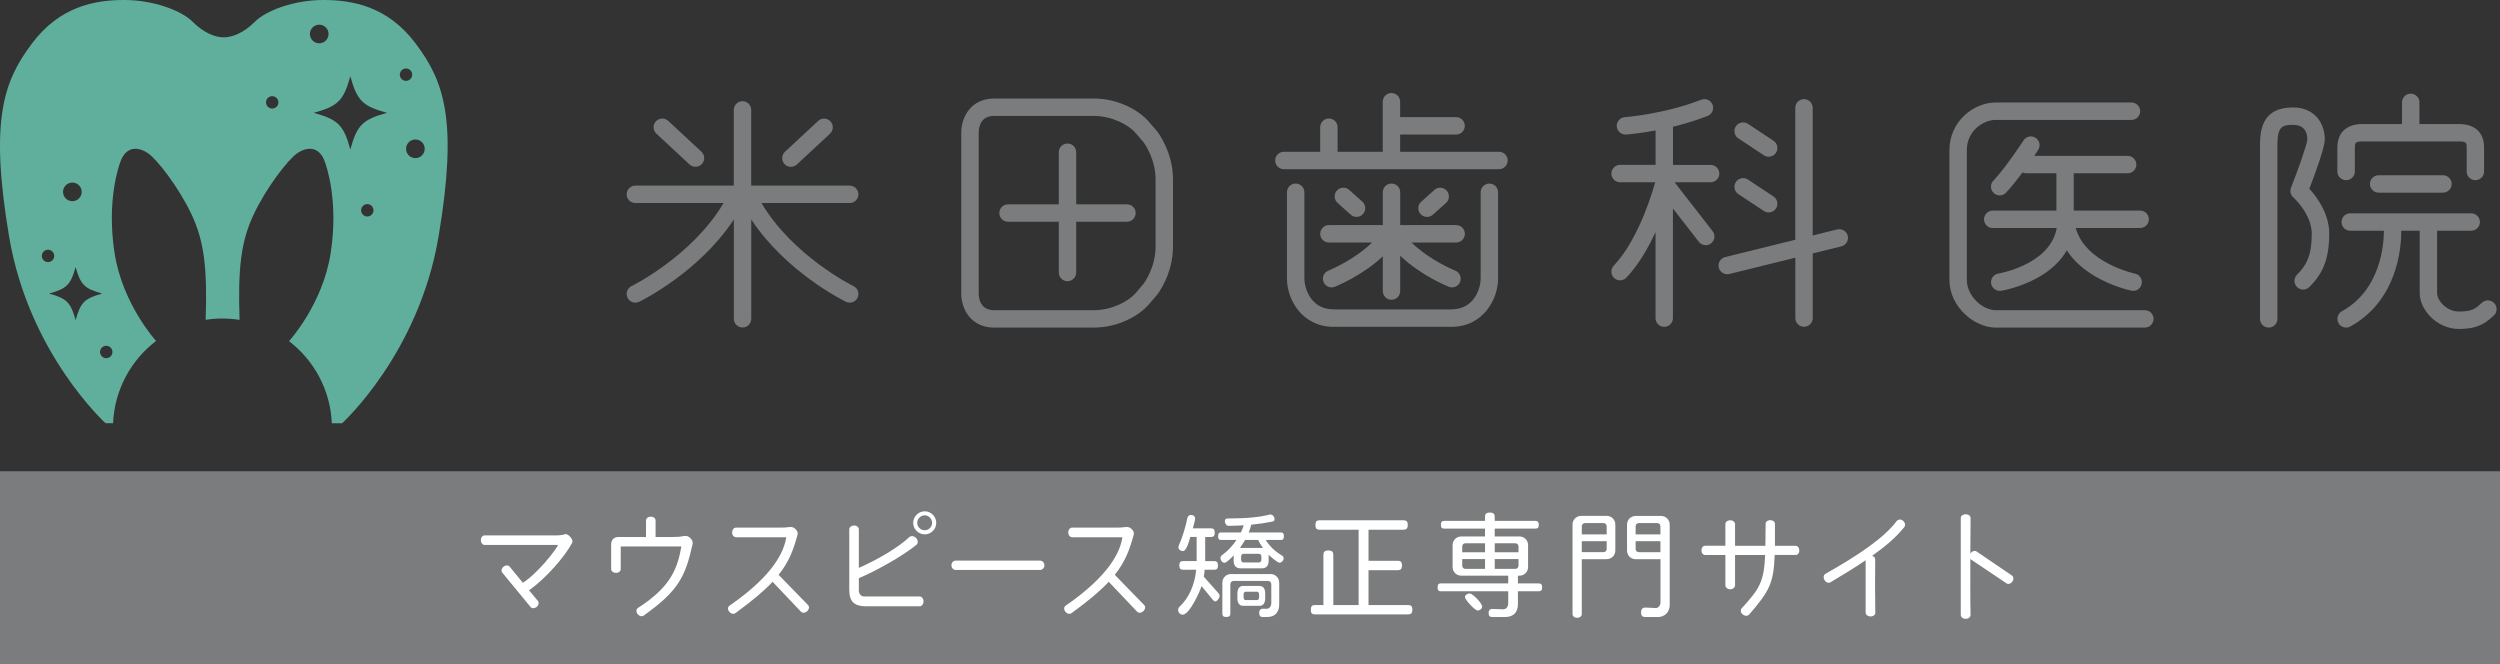 <?xml version="1.0" encoding="UTF-8"?><svg id="_レイヤー_2" xmlns="http://www.w3.org/2000/svg" width="520" height="138.03" viewBox="0 0 520 138.03"><rect x="0" y="0" width="520" height="138.03" fill="#333333" stroke="none"/><defs><style>.cls-1{fill:#fff;}.cls-2{fill:#7b7c7d;}.cls-3{fill:#60af9d;}</style></defs><path class="cls-3" d="M86.46,9.06C80.63,1.29,73.3,0,67.25,0s-11.87,2.16-14.24,4.53c-2.37,2.37-4.74,3.23-6.47,3.24-1.73,0-4.1-.87-6.47-3.24C37.7,2.16,31.87,0,25.83,0S12.46,1.29,6.64,9.06C.81,16.83-2.21,24.81,1.89,49.19c4.1,24.38,20.07,38.84,20.07,38.84h1.56c.3-6.98,3.74-13.14,8.94-17.11h0s-6.97-7.63-8.63-18.27c-1.65-10.64.76-18.01,1.38-19.43,1.18-2.73,3.49-2.78,5.61-1.32,1.87,1.29,6.39,7.08,9.05,12.76,2.59,5.53,3.27,11.07,2.91,21.86,1.14-.18,2.3-.27,3.49-.27s2.4.1,3.56.28c-.37-10.79.31-16.33,2.91-21.87,2.66-5.68,7.18-11.47,9.05-12.76,2.12-1.47,4.43-1.41,5.61,1.32.61,1.42,3.03,8.78,1.38,19.43s-8.63,18.27-8.63,18.27l-.04.03c5.18,3.97,8.61,10.12,8.91,17.09h2.13s15.97-14.46,20.07-38.84c4.1-24.38,1.08-32.36-4.75-40.13h0ZM15.05,37.97c1.07,0,1.94.87,1.94,1.94s-.87,1.94-1.94,1.94-1.94-.87-1.94-1.94.87-1.94,1.94-1.94ZM8.7,53.23c0-.71.58-1.29,1.29-1.29s1.29.58,1.29,1.29-.58,1.29-1.29,1.29-1.29-.58-1.29-1.29ZM15.73,66.59c-1.02-3.69-1.84-4.51-5.53-5.53,3.69-1.02,4.51-1.84,5.53-5.53,1.02,3.69,1.84,4.51,5.53,5.53-3.69,1.02-4.51,1.84-5.53,5.53ZM23.39,73.21c0,.71-.58,1.29-1.29,1.29s-1.29-.58-1.29-1.29.58-1.29,1.29-1.29,1.29.58,1.29,1.29ZM56.62,22.58c-.71,0-1.29-.58-1.29-1.29s.58-1.29,1.29-1.29,1.29.58,1.29,1.29-.58,1.29-1.29,1.29ZM64.46,7.07c0-1.07.87-1.94,1.94-1.94s1.94.87,1.94,1.94-.87,1.94-1.94,1.94-1.94-.87-1.94-1.94ZM76.4,45.03c-.71,0-1.29-.58-1.29-1.29s.58-1.29,1.29-1.29,1.29.58,1.29,1.29-.58,1.29-1.29,1.29ZM72.87,31.09c-1.4-5.08-2.54-6.22-7.62-7.62,5.08-1.4,6.22-2.54,7.62-7.62,1.4,5.08,2.54,6.22,7.62,7.62-5.08,1.4-6.22,2.54-7.62,7.62ZM83.16,15.53c0-.71.58-1.29,1.29-1.29s1.29.58,1.29,1.29-.58,1.29-1.29,1.29-1.29-.58-1.29-1.29ZM86.4,32.89c-1.07,0-1.94-.87-1.94-1.94s.87-1.94,1.94-1.94,1.94.87,1.94,1.94-.87,1.94-1.94,1.94Z"/><path class="cls-2" d="M178.54,40.42c0-1-.81-1.81-1.81-1.81h-20.48v-15.75c0-1-.81-1.81-1.81-1.81s-1.81.81-1.81,1.81v15.75h-20.48c-1,0-1.81.81-1.81,1.81s.81,1.81,1.81,1.81h18.35c-6.5,11.01-19.01,17.22-19.14,17.28-.9.44-1.27,1.52-.83,2.42.31.64.96,1.02,1.63,1.02.27,0,.54-.06.79-.18.56-.27,12.49-6.18,19.69-17.12v20.66c0,1,.81,1.81,1.81,1.81s1.81-.81,1.81-1.81v-20.66c7.21,10.94,19.14,16.85,19.69,17.12.26.12.53.18.79.18.67,0,1.32-.37,1.63-1.02.44-.9.06-1.98-.84-2.42-.13-.06-12.63-6.25-19.14-17.28h18.35c1,0,1.81-.81,1.81-1.81h-.01Z"/><path class="cls-2" d="M143.43,34.21c.35.32.79.48,1.23.48.49,0,.97-.19,1.33-.58.68-.73.64-1.88-.1-2.56l-6.9-6.41c-.73-.68-1.88-.64-2.56.1-.68.73-.64,1.88.1,2.56l6.9,6.41Z"/><path class="cls-2" d="M164.51,34.7c.44,0,.88-.16,1.23-.48l6.9-6.41c.73-.68.78-1.83.1-2.56s-1.83-.78-2.56-.1l-6.9,6.41c-.73.68-.78,1.83-.1,2.56.36.38.84.58,1.33.58Z"/><path class="cls-2" d="M240.67,27.3l-1.73-2c-2.06-2.39-6.4-4.81-11.44-4.81h-20.71c-4.7,0-6.85,3.7-6.85,7.13v33.39c0,3.44,2.14,7.13,6.85,7.13h20.71c5.04,0,9.38-2.42,11.44-4.81l1.73-2s.04-.05.06-.08c.13-.17,3.25-4.29,3.25-9.88v-14.11c0-5.59-3.12-9.71-3.25-9.88-.02-.03-.04-.05-.06-.08ZM240.36,51.37c0,4.1-2.24,7.31-2.48,7.64l-1.68,1.96c-1.52,1.76-4.99,3.55-8.7,3.55h-20.71c-2.91,0-3.22-2.46-3.22-3.51V27.62c0-1.06.31-3.51,3.22-3.51h20.71c3.7,0,7.18,1.79,8.7,3.55l1.68,1.95c.26.35,2.48,3.55,2.48,7.64v14.11h0Z"/><path class="cls-2" d="M446.13,64.52h-31.02c-2.71,0-6.01-2.91-6.01-6.3v-26.98c0-4.11,3.49-6.3,6.01-6.3h28.24c1,0,1.81-.81,1.81-1.81s-.81-1.81-1.81-1.81h-28.24c-4.65,0-9.63,3.99-9.63,9.92v26.98c0,5.59,5.18,9.92,9.63,9.92h31.02c1,0,1.81-.81,1.81-1.81s-.81-1.81-1.81-1.81Z"/><path class="cls-2" d="M234.41,42.5h-10.56v-10.84c0-1-.81-1.81-1.81-1.81s-1.81.81-1.81,1.81v10.84h-10.56c-1,0-1.81.81-1.81,1.81s.81,1.81,1.81,1.81h10.56v10.56c0,1,.81,1.81,1.81,1.81s1.81-.81,1.81-1.81v-10.56h10.56c1,0,1.81-.81,1.81-1.81s-.81-1.81-1.81-1.81Z"/><path class="cls-2" d="M311.79,31.57h-20.56v-3.58h11.64c1,0,1.81-.81,1.81-1.81s-.81-1.81-1.81-1.81h-11.64v-3.21c0-1-.81-1.81-1.81-1.81s-1.81.81-1.81,1.81v10.41h-9.39v-5.11c0-1-.81-1.81-1.81-1.81s-1.81.81-1.81,1.81v5.11h-7.55c-1,0-1.81.81-1.81,1.81s.81,1.81,1.81,1.81h44.74c1,0,1.81-.81,1.81-1.81s-.81-1.81-1.81-1.81Z"/><path class="cls-2" d="M274.6,48.63c0,1,.81,1.81,1.81,1.81h8.98c-3.8,3.72-9.03,5.83-9.09,5.85-.93.37-1.38,1.42-1.01,2.35.28.71.96,1.14,1.68,1.14.22,0,.45-.04.67-.13.27-.11,5.69-2.29,9.98-6.33v7.22c0,1,.81,1.81,1.81,1.81s1.81-.81,1.81-1.81v-7.35c4.31,4.13,9.83,6.35,10.11,6.46.22.09.44.13.67.13.72,0,1.4-.43,1.68-1.14.37-.93-.09-1.98-1.02-2.35-.06-.02-5.28-2.13-9.09-5.85h9.29c1,0,1.81-.81,1.81-1.81s-.81-1.81-1.81-1.81h-11.64v-6.83c0-1-.81-1.81-1.81-1.81s-1.81.81-1.81,1.81v6.83h-11.2c-1,0-1.81.81-1.81,1.81h-.01Z"/><path class="cls-2" d="M280.95,44.65c.35.31.78.46,1.21.46.5,0,.99-.2,1.35-.6.67-.75.6-1.89-.14-2.56l-2.74-2.45c-.75-.67-1.89-.6-2.56.14-.67.75-.6,1.89.14,2.56l2.74,2.45Z"/><path class="cls-2" d="M296.82,45.12c.43,0,.86-.15,1.21-.46l2.74-2.45c.75-.67.81-1.81.14-2.56-.67-.75-1.81-.81-2.56-.14l-2.74,2.45c-.75.67-.81,1.81-.14,2.56.36.4.85.6,1.35.6Z"/><path class="cls-2" d="M309.79,38.18c-1,0-1.81.81-1.81,1.81v17.99c0,1.65-1.12,6.37-6.1,6.37h-24.47c-4.98,0-6.1-4.72-6.1-6.37v-17.99c0-1-.81-1.81-1.81-1.81s-1.81.81-1.81,1.81v17.99c0,4.15,3.01,10,9.72,10h24.47c6.7,0,9.72-5.85,9.72-10v-17.99c0-1-.81-1.81-1.81-1.81Z"/><path class="cls-2" d="M357.62,36.11c0-1-.81-1.81-1.81-1.81h-7.83v-7.94c2.26-.55,4.73-1.28,7.2-2.24.93-.36,1.39-1.41,1.03-2.35-.36-.93-1.41-1.39-2.35-1.03-7.73,3.01-15.77,3.62-15.89,3.63-1,.07-1.75.94-1.68,1.93.07.95.86,1.68,1.81,1.68h.13c.19-.01,2.64-.19,6.13-.85v7.16h-7.38c-1,0-1.81.81-1.81,1.81s.81,1.81,1.81,1.81h7.35c-.08.14-.15.29-.19.45-.03.11-2.98,11.13-8.48,16.89-.69.72-.66,1.87.06,2.56.35.33.8.5,1.25.5.48,0,.96-.19,1.31-.56,2.55-2.67,4.57-6.22,6.07-9.49v17.91c0,1,.81,1.81,1.81,1.81s1.81-.81,1.81-1.81v-22.8l5.39,6.93c.36.46.89.7,1.43.7.39,0,.78-.12,1.11-.38.79-.61.93-1.75.32-2.54l-7.91-10.17h7.5c1,0,1.81-.81,1.81-1.81h0Z"/><path class="cls-2" d="M382.13,47.72l-5.09,1.26v-26.55c0-1-.81-1.81-1.81-1.81s-1.81.81-1.81,1.81v27.44l-14.59,3.6c-.97.24-1.56,1.22-1.32,2.19.2.83.94,1.38,1.76,1.38.14,0,.29-.02.44-.05l13.72-3.39v12.56c0,1,.81,1.81,1.81,1.81s1.81-.81,1.81-1.81v-13.45l5.96-1.47c.97-.24,1.56-1.22,1.32-2.19-.24-.97-1.22-1.56-2.19-1.32h-.01Z"/><path class="cls-2" d="M361.57,28.78l5.32,3.52c.31.2.66.3,1,.3.59,0,1.16-.29,1.51-.81.55-.83.32-1.96-.51-2.51l-5.32-3.52c-.83-.55-1.96-.32-2.51.51-.55.83-.32,1.96.51,2.51Z"/><path class="cls-2" d="M361.57,40.37l5.32,3.52c.31.2.66.3,1,.3.59,0,1.16-.29,1.51-.81.55-.83.32-1.96-.51-2.51l-5.32-3.52c-.83-.55-1.96-.32-2.51.51-.55.83-.32,1.96.51,2.51Z"/><path class="cls-2" d="M431.34,43.81v-7.77h11.21c1,0,1.81-.81,1.81-1.81s-.81-1.81-1.81-1.81h-19.43c.48-.7.78-1.17.82-1.24.55-.84.31-1.96-.53-2.51s-1.96-.31-2.51.53c-.04.06-3.69,5.66-6.28,8.38-.69.73-.66,1.87.07,2.56.35.33.8.5,1.25.5.48,0,.96-.19,1.31-.56,1.09-1.15,2.31-2.7,3.42-4.2.23.1.47.16.74.16h6.32v7.77h-13.24c-1,0-1.81.81-1.81,1.81s.81,1.81,1.81,1.81h13.31c-.54,2.96-2.48,5.38-5.81,7.22-3.11,1.71-6.29,2.25-6.33,2.25-.99.16-1.66,1.09-1.5,2.07.14.89.91,1.53,1.79,1.53.09,0,.19,0,.29-.02.15-.02,3.75-.62,7.4-2.61,2.83-1.54,4.93-3.5,6.26-5.79,1.33,2.05,3.27,3.85,5.81,5.35,3.75,2.22,7.48,3,7.63,3.03.12.02.24.04.36.04.84,0,1.6-.59,1.77-1.45.2-.98-.43-1.94-1.41-2.14-.11-.02-10.33-2.23-12.31-9.49h13.4c1,0,1.81-.81,1.81-1.81s-.81-1.81-1.81-1.81h-13.81Z"/><path class="cls-2" d="M488,37.48c1,0,1.81-.81,1.81-1.81v-4.93c0-.9,0-1.32,1.53-1.32h20.2c1.53,0,1.53.41,1.53,1.32v4.93c0,1,.81,1.81,1.81,1.81s1.81-.81,1.81-1.81v-4.93c0-4.46-3.61-4.94-5.16-4.94h-8.29v-4.51c0-1-.81-1.81-1.81-1.81s-1.81.81-1.81,1.81v4.51h-8.29c-1.55,0-5.16.48-5.16,4.94v4.93c0,1,.81,1.81,1.81,1.81h.02Z"/><path class="cls-2" d="M494.76,36.45c-1,0-1.81.81-1.81,1.81s.81,1.81,1.81,1.81h13.38c1,0,1.81-.81,1.81-1.81s-.81-1.81-1.81-1.81h-13.38Z"/><path class="cls-2" d="M518.83,63.08c-.67-.74-1.81-.8-2.56-.13l-.15.13c-1.23,1.11-1.9,1.72-4.68,1.72-2.58,0-4.52-2.32-4.52-3.82v-12.99h7.09c1,0,1.81-.81,1.81-1.81s-.81-1.81-1.81-1.81h-25.16c-1,0-1.81.81-1.81,1.81s.81,1.81,1.81,1.81h7c0,2.84-.65,12.29-8.73,16.75-.88.48-1.19,1.59-.71,2.46.33.6.95.94,1.59.94.3,0,.6-.07.87-.23,9.81-5.42,10.61-16.4,10.6-19.92h3.83v12.99c0,3.44,3.56,7.44,8.14,7.44,4.17,0,5.66-1.35,7.11-2.65l.15-.13c.74-.67.8-1.81.13-2.56Z"/><path class="cls-2" d="M483.55,28.97c0-3.29-2.05-6.62-6.62-6.62-6.08,0-6.85,4.19-6.85,7.85v36.13c0,1,.81,1.81,1.81,1.81s1.81-.81,1.81-1.81V30.2c0-3.84.94-4.23,3.23-4.23,2.61,0,3,1.88,3,2.99-.04,1-1.79,6.01-3.4,10.08-.28.71-.08,1.53.49,2.03.04.03,3.83,3.46,3.83,7.55,0,4.56-1.13,6.58-3.07,8.52-.71.71-.71,1.85,0,2.56.71.71,1.85.71,2.56,0,2.48-2.47,4.14-5.31,4.14-11.08,0-4.3-2.68-7.78-4.14-9.36,1.22-3.16,3.22-8.58,3.22-10.29h0Z"/><rect class="cls-2" y="98.03" width="520" height="40"/><path class="cls-1" d="M110.03,122.77l1.85,2.23c.26.34.19.86-.26,1.25-.48.34-1.01.34-1.27,0l-5.88-7.15c-.26-.34-.19-.86.26-1.22.48-.38,1.01-.34,1.27-.02l2.76,3.36c3.24-2.09,6.98-7.01,7.32-7.87h-15.27c-.43,0-.79-.41-.79-1.01,0-.55.36-.98.79-.98h14.91c.77,0,1.27-.1,1.63-.19.17-.07.34-.1.5-.05.34.12.55.31.89.7.34.41.41.84.24,1.15-1.51,2.78-5.28,7.22-8.95,9.82v-.02Z"/><path class="cls-1" d="M133.88,128.05c-.36.24-.91.14-1.27-.34-.38-.48-.26-1.03.1-1.27,6.91-4.44,8.18-8.21,9.02-12.77h-12.62v4.7c0,.41-.41.79-.96.79-.6,0-1.03-.38-1.03-.79v-5.14c0-.86.5-1.54,1.56-1.54h5.69v-3.43c0-.43.41-.79,1.01-.79s.98.36.98.79v3.43h3.65c.94,0,1.46-.05,1.82-.12.48-.12,1.08-.22,1.61.22.53.43.72.91.62,1.39-1.51,6.72-2.88,9.67-10.18,14.86h0Z"/><path class="cls-1" d="M167.9,127.11c-.43.43-1.01.43-1.3.12l-5.9-6.22c-1.78,1.9-4.22,3.96-7.75,6.53-.34.24-.89.17-1.27-.31-.38-.46-.31-1.01.05-1.25,9.26-6.38,11.38-11.35,11.81-14.23h-10.44c-.43,0-.82-.41-.82-.98,0-.62.38-1.03.82-1.03h8.83c.96,0,1.51,0,1.87-.07.46-.07,1.01-.17,1.51.24.5.38.7.89.58,1.32-.86,3.1-1.73,5.57-3.94,8.33l6.12,6.29c.31.31.26.84-.17,1.27h0Z"/><path class="cls-1" d="M191.26,126.11h-11.11c-2.45,0-3.5-.96-3.5-3.43v-12.58c0-.43.43-.79,1.03-.79.55,0,.96.36.96.79v8.02c4.27-1.87,8.54-4.51,10.42-6.34.36-.36.98-.38,1.46.1.48.48.48,1.13.1,1.44-3.1,2.52-8.74,5.59-11.98,6.94v2.59c0,.62.43,1.22,1.13,1.22h11.5c.43,0,.82.41.82,1.01s-.38,1.03-.82,1.03h-.01ZM192.34,111.15c-1.3,0-2.4-1.1-2.4-2.4s1.1-2.4,2.4-2.4,2.4,1.08,2.4,2.4-1.06,2.4-2.4,2.4ZM192.34,107.19c-.86,0-1.56.72-1.56,1.56s.7,1.54,1.56,1.54,1.54-.7,1.54-1.54-.7-1.56-1.54-1.56Z"/><path class="cls-1" d="M216.35,118.55h-17.59c-.41,0-.86-.38-.86-.98s.46-.96.86-.96h17.59c.41,0,.89.38.89.96s-.48.98-.89.98Z"/><path class="cls-1" d="M237.82,127.11c-.43.43-1.01.43-1.3.12l-5.9-6.22c-1.78,1.9-4.22,3.96-7.75,6.53-.34.24-.89.17-1.27-.31-.38-.46-.31-1.01.05-1.25,9.26-6.38,11.38-11.35,11.81-14.23h-10.44c-.43,0-.82-.41-.82-.98,0-.62.38-1.03.82-1.03h8.83c.96,0,1.51,0,1.87-.07.46-.07,1.01-.17,1.51.24.5.38.7.89.58,1.32-.86,3.1-1.73,5.57-3.94,8.33l6.12,6.29c.31.31.26.84-.17,1.27h0Z"/><path class="cls-1" d="M252.79,125.1c-.17,0-.31-.1-.48-.29l-2.38-2.9c-.38,1.18-2.52,5.95-3.94,5.95-.5,0-.94-.5-.94-.98,0-.29.14-.53.26-.65,1.9-1.75,3.17-4.42,3.5-7.73h-2.74c-.53,0-.77-.22-.77-.89s.24-.91.77-.91h2.83v-5.02h-1.32c-.19.65-.72,2.95-1.56,2.95-.43,0-.91-.34-.91-.79,0-.12.02-.24.05-.31.74-1.58,1.51-4.15,1.82-5.83.07-.24.29-.6.79-.6.43,0,.82.31.82.77,0,.34-.38,1.63-.48,2.02h3.77c.53,0,.79.24.79.91s-.26.89-.79.89h-1.2v5.02h1.87c.53,0,.79.24.79.91s-.26.89-.79.89h-1.97c-.05.48-.1.96-.19,1.44l3,3.38c.19.22.29.41.29.62,0,.38-.5,1.15-.91,1.15h.02ZM266.5,112.31h-3.22c.77,1.3,2.02,2.47,3.38,3.24.14.07.34.29.34.58,0,.41-.41.91-.84.91-.5,0-1.92-1.3-2.28-1.66v1.25c0,1.01-.5,1.58-1.37,1.58h-4.54c-.86,0-1.39-.58-1.37-1.58l.02-1.13c-.34.36-1.46,1.56-1.94,1.56s-.82-.55-.82-.98c0-.29.17-.53.31-.6,1.15-.82,2.21-1.94,3.02-3.17h-3.24c-.38,0-.58-.19-.58-.77s.19-.79.58-.79h4.15c.24-.5.46-1.01.6-1.49-.94.05-1.97.1-3.17.12-.46,0-.77-.58-.77-.98s.29-.55.46-.55c4.49-.02,6.91-.31,8.86-.82.02,0,.07-.02.12-.02.5,0,.91.48.91.96,0,.31-.22.46-.36.5-1.46.29-2.81.5-4.49.67-.12.5-.31,1.06-.53,1.61h6.74c.38,0,.58.22.58.79s-.19.77-.58.77h.03ZM263.62,128.34h-.94c-.53,0-.77-.22-.77-.91,0-.62.46-.82.72-.82l.77.02c.74.02,1.03-.65,1.03-1.18v-3.94c0-.38-.29-.67-.67-.67h-7.18c-.38,0-.67.29-.67.67v6.12c0,.48-.22.7-.84.7s-.82-.22-.82-.7v-6.43c0-1.01.79-1.8,1.8-1.8h8.23c1.01,0,1.8.79,1.8,1.8v4.49c0,1.54-.77,2.64-2.47,2.64h.01ZM262.01,126.01h-3.48c-.72,0-1.15-.58-1.15-1.56v-1.01c0-.98.43-1.56,1.15-1.56h3.48c.74,0,1.15.58,1.15,1.56v1.01c0,.98-.41,1.56-1.15,1.56ZM261.68,112.31h-2.69c-.34.55-.7,1.13-1.08,1.66h4.78c-.38-.53-.72-1.08-1.01-1.66ZM262.37,115.79c0-.38-.19-.6-.53-.6h-3.19c-.31,0-.5.22-.5.6v.6c0,.38.19.6.5.6h3.19c.34,0,.53-.22.53-.6v-.6ZM261.89,123.66c0-.38-.17-.58-.46-.58h-2.33c-.29,0-.43.19-.43.58v.58c0,.36.14.58.43.58h2.33c.29,0,.46-.22.46-.58v-.58Z"/><path class="cls-1" d="M292.91,127.79h-19.42c-.58,0-.84-.24-.84-.96s.26-.98.84-.98h1.78v-10.44c0-.6.24-.91,1.03-.91s1.03.31,1.03.91v10.44h5.26v-15.67h-8.14c-.58,0-.84-.24-.84-.98s.26-.98.84-.98h17.5c.58,0,.86.26.86.98s-.29.98-.86.98h-7.3v6.46h6.1c.58,0,.86.26.86.98s-.29.98-.86.98h-6.1v7.25h8.26c.58,0,.86.26.86.98s-.29.96-.86.96Z"/><path class="cls-1" d="M320.05,122.99h-4.32v2.64c0,1.63-.84,2.71-2.64,2.71h-2.69c-.53,0-.77-.22-.77-.89,0-.6.41-.79.7-.79l2.23.07c.82.02,1.15-.55,1.15-1.32v-2.42h-13.99c-.48,0-.7-.19-.7-.82s.22-.82.7-.82h13.99v-1.61h-9.77c-1.01,0-1.8-.79-1.8-1.8v-4.56c0-1.01.79-1.8,1.8-1.8h4.94v-1.63h-8.47c-.48,0-.7-.19-.7-.79s.22-.82.7-.82h8.47v-.84c0-.58.24-.89,1.01-.89s1.01.31,1.01.89v.84h8.45c.48,0,.72.22.72.82s-.24.79-.72.79h-8.45v1.63h5.14c1.01,0,1.8.79,1.8,1.8v4.56c0,1.01-.79,1.8-1.8,1.8h-.31v1.61h4.32c.48,0,.72.22.72.82s-.24.82-.72.82h0ZM308.89,113h-4.08c-.38,0-.67.29-.67.67v1.2h4.75s0-1.87,0-1.87ZM308.89,116.29h-4.75v1.37c0,.38.29.67.67.67h4.08v-2.04ZM307.33,126.99c-.5,0-2.62-2.21-2.62-2.81,0-.46.6-.74.98-.74.62,0,2.59,2.02,2.59,2.71,0,.5-.5.84-.96.84h0ZM315.85,113.67c0-.38-.29-.67-.67-.67h-4.27v1.87h4.94v-1.2ZM315.85,116.29h-4.94v2.04h4.27c.38,0,.67-.29.67-.67v-1.37Z"/><path class="cls-1" d="M334.19,116.31h-5.18v11.42c0,.43-.38.77-.96.77s-.96-.34-.96-.77v-18.63c0-1.01.79-1.8,1.8-1.8h5.3c1.01,0,1.8.79,1.8,1.8v5.4c0,1.01-.79,1.8-1.8,1.8h0ZM334.19,109.47c0-.38-.29-.67-.67-.67h-3.84c-.38,0-.67.29-.67.67v1.68h5.18v-1.68h0ZM334.19,112.57h-5.18v2.28h4.51c.38,0,.67-.29.67-.67v-1.61h0ZM344.8,128.34h-2.57c-.6,0-.89-.24-.89-1.03,0-.74.5-.94.84-.94.74,0,1.49.1,2.26.1.5,0,.94-.58.94-1.08v-9.07h-5.16c-1.01,0-1.8-.79-1.8-1.8v-5.4c0-1.01.79-1.8,1.8-1.8h5.28c1.01,0,1.8.79,1.8,1.8v16.73c0,1.44-1.01,2.5-2.5,2.5h0ZM345.37,109.47c0-.38-.29-.67-.67-.67h-3.82c-.38,0-.67.29-.67.67v1.68h5.16v-1.68h0ZM345.37,112.57h-5.16v1.61c0,.38.29.67.67.67h4.49v-2.28Z"/><path class="cls-1" d="M373.45,115.43h-4.32c-.19,5.86-1.13,7.56-5.3,12.39-.31.34-.86.36-1.34-.02s-.5-.94-.24-1.25c3.77-4.1,4.66-5.57,4.9-11.11h-6.26v6.29c0,.43-.41.84-.98.84-.62,0-1.03-.41-1.03-.84v-6.29h-4.2c-.43,0-.77-.36-.77-.96s.34-.96.77-.96h4.2v-4.51c0-.43.41-.79,1.03-.79.58,0,.98.41.98.82v4.49h6.31c.02-1.3.02-2.78.05-4.54,0-.43.36-.79.96-.79s.98.36.98.79c0,1.75.02,3.24,0,4.54h4.27c.46,0,.79.38.79.96s-.34.96-.79.96v-.02Z"/><path class="cls-1" d="M389.42,115.62c.41.1.62.41.62.77-.05,2.98-.02,7.85.02,10.99.05.46-.38.84-.98.84s-1.03-.38-1.03-.82v-10.87c-1.99,1.37-4.37,2.83-7.3,4.58-.38.24-.94.07-1.25-.46-.31-.53-.19-1.08.19-1.3,7.18-4.03,12.38-7.68,14.79-10.94.29-.38.89-.5,1.34-.1.5.43.55,1.01.26,1.34-1.8,2.21-3.86,3.96-6.67,5.95v.02Z"/><path class="cls-1" d="M417.32,121.31l-7.37-4.94s-.07-.07-.12-.12c-.02,4.44-.02,9.17.05,11.62,0,.46-.38.84-1.01.84s-1.03-.38-1.03-.84v-20.11c0-.43.41-.79,1.03-.79s1.01.36,1.01.82c0,1.8-.02,4.49-.05,7.37.02-.02.05-.05.05-.07.36-.5.89-.62,1.25-.38l7.34,4.99c.36.24.43.82.1,1.27-.36.5-.89.6-1.25.36v-.02Z"/></svg>